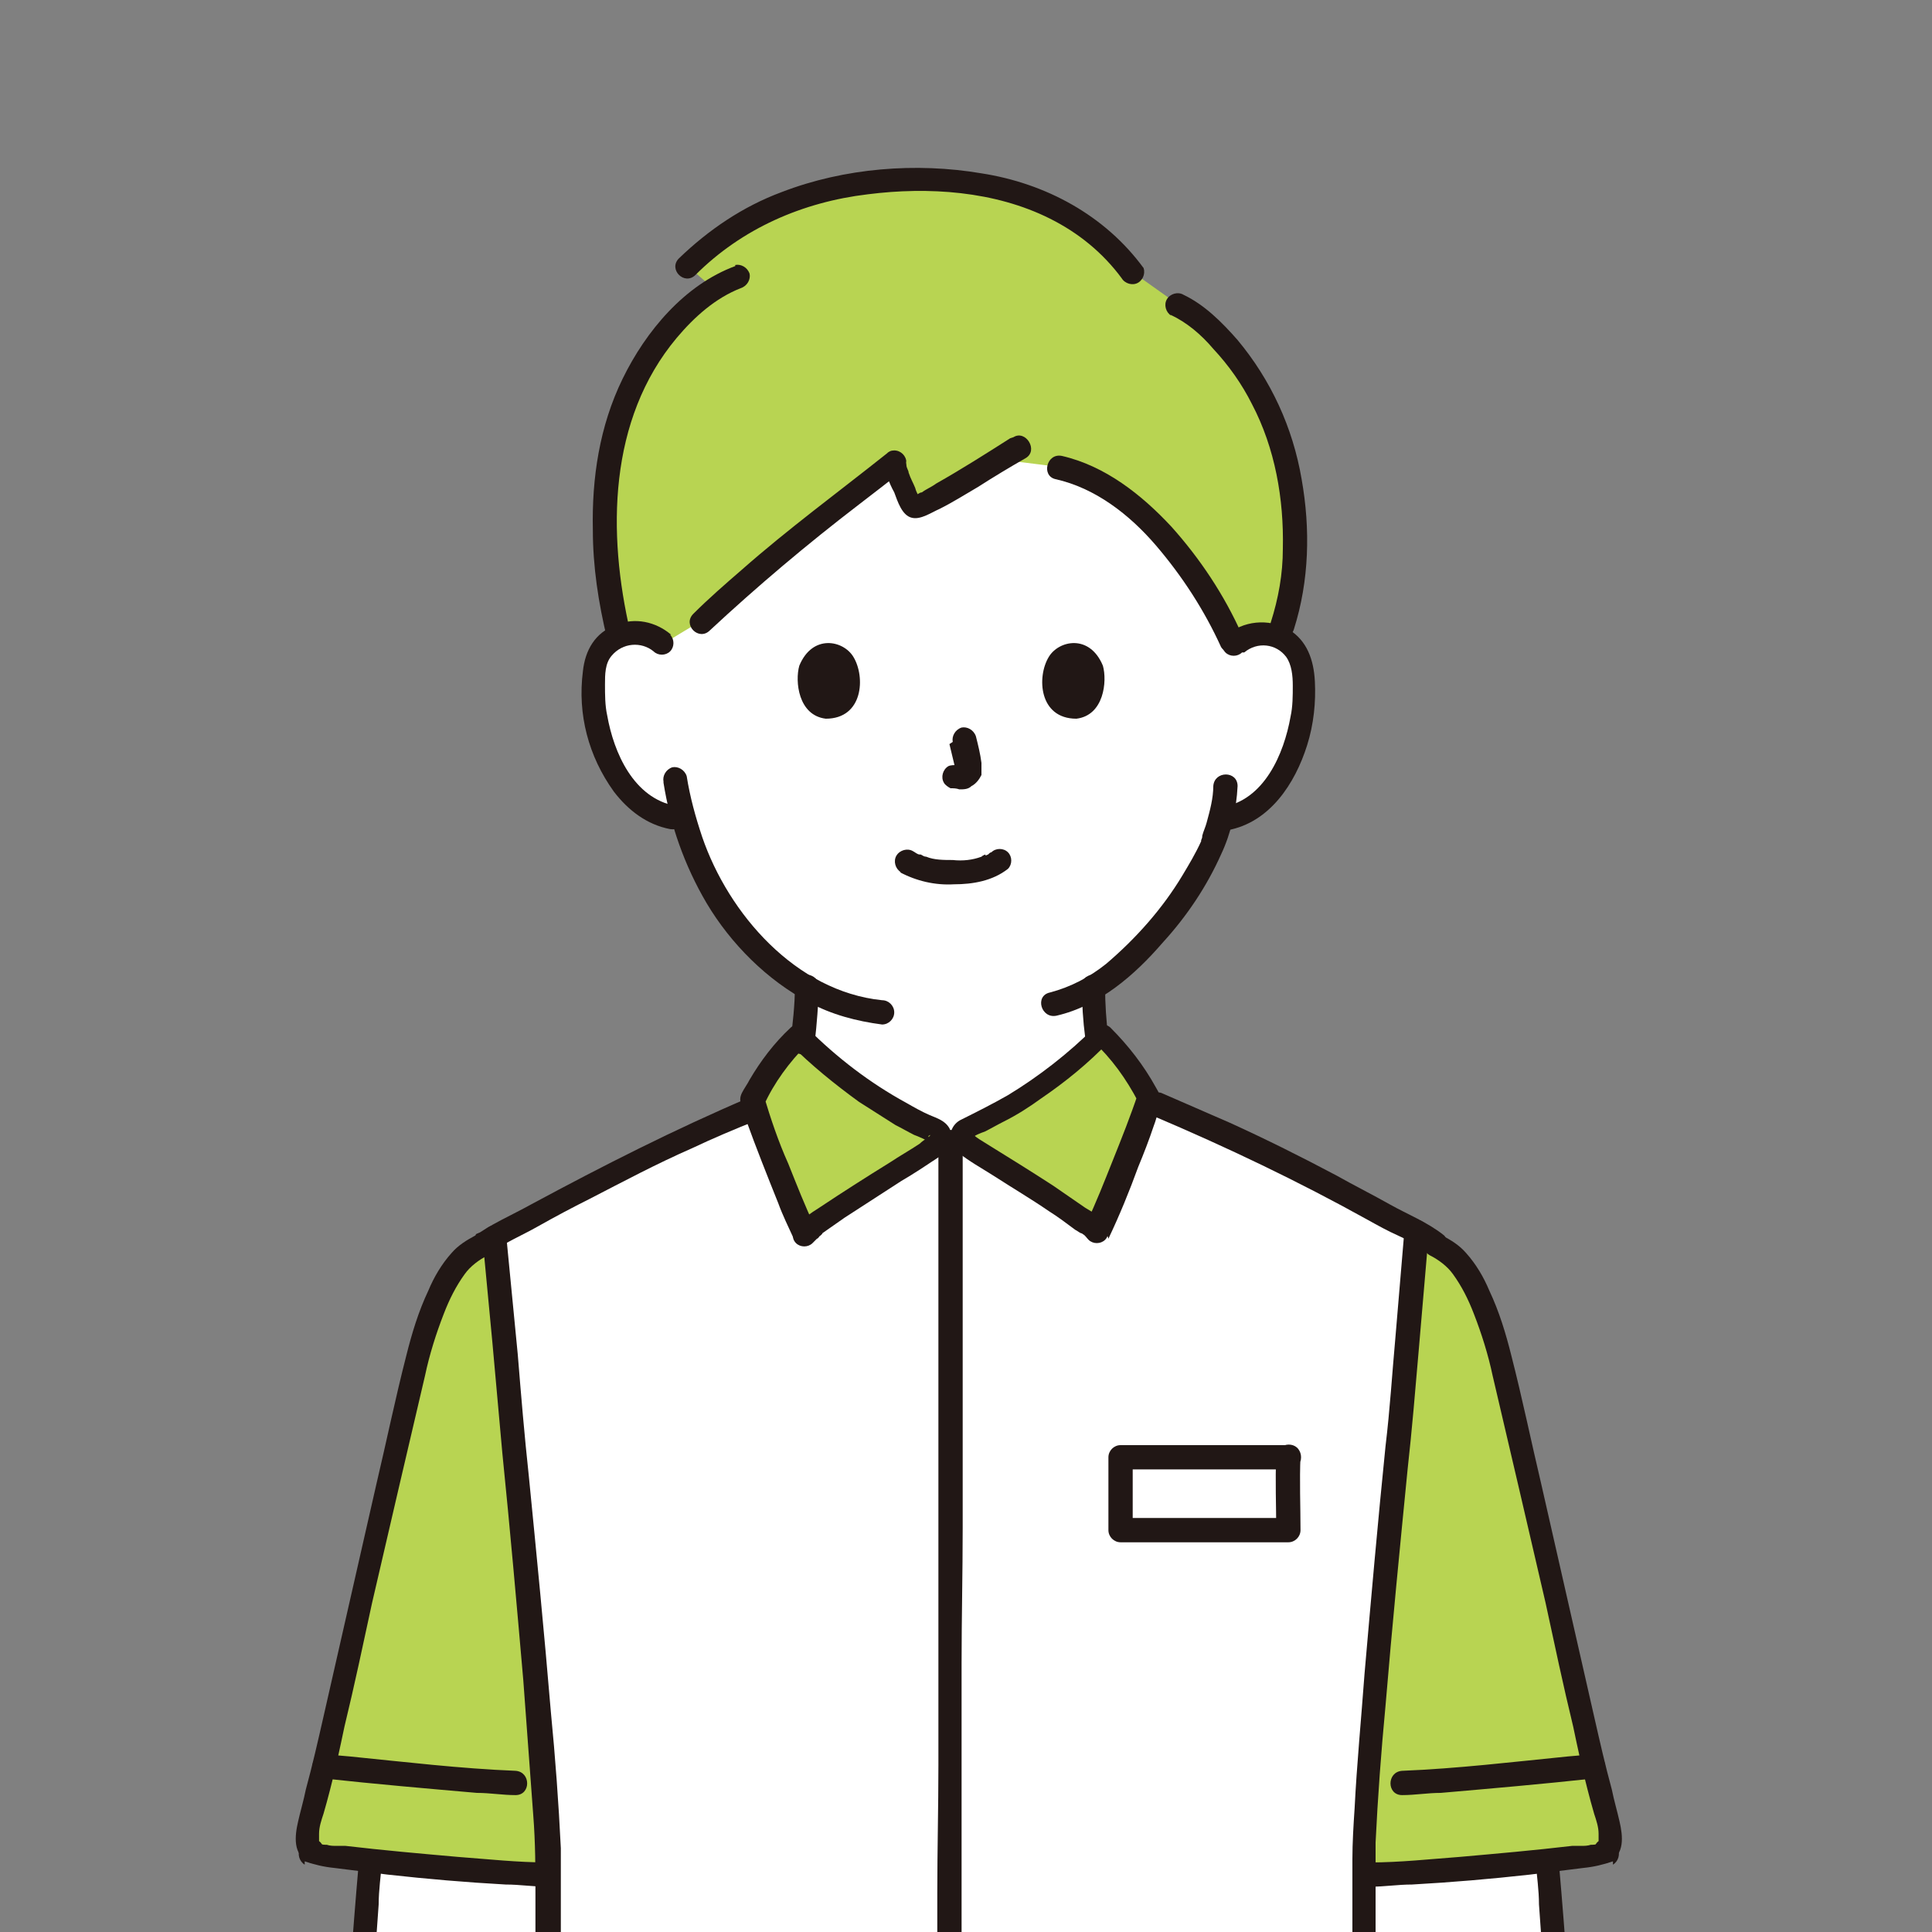 <svg id="layer1" xmlns="http://www.w3.org/2000/svg" xmlns:xlink="http://www.w3.org/1999/xlink" version="1.1" viewBox="0 0 175 175">
  <rect x="0" y="0" width="175" height="175" fill="#808080" stroke="none"/>
  <!-- Generator: Adobe Illustrator 29.0.0, SVG Export Plug-In . SVG Version: 2.1.0 Build 186)  -->
  <defs>
    <clipPath id="clippath">
      <rect width="175" height="175" fill="none"/>
    </clipPath>
  </defs>
  <g clip-path="url(#clippath)">
    <g>
      <path d="M60.1,56.8c.3-4.9,4.3-19.7,26.3-19.7s25.5,21.2,25.5,21.2c.8-.7,2-1.1,3.1-.9,1.1.2,2.1.8,2.6,1.7.3.6.5,1.4.5,2.1.2,2.8-.3,5.7-1.6,8.2-.6,1.3-1.5,2.4-2.5,3.3-.9.7-1.9,1.2-3,1.4h-.5c-.2,1-.5,1.8-.7,2.2-.8,2.2-5.1,9.5-10.7,13,0,1.7.1,3.4.3,5.1,1,2.1,2.2,4.1,3.4,6.1,1.7,2.6-1.8,11.4-17.2,11.4s-20.8-8.3-17-11.4c3.5-2.9,4.2-6.2,4.2-6.2.2-1.6.3-3.4.3-4.8-2.3-1.4-4.4-3.2-6.1-5.3-2.3-2.9-4-6.2-5-9.8l-1-.2c-1.1-.2-2.2-.7-3-1.4-1.1-.9-1.9-2.1-2.5-3.3-1.3-2.5-1.8-5.4-1.6-8.2,0-.7.2-1.4.5-2.1.6-.9,1.5-1.6,2.6-1.7,1.1-.2,2.2.2,3.1.9,0-.5,0-1,0-1.5Z" fill="#fff"/>
      <path d="M60.9,103.7c2.3-1.1,4.8-2.2,7.4-3.3h.1c.9,2.9,3.7,9.5,4.5,11.2,1.1-1.4,11.9-7.8,12.1-8.2h2.4c.2.3,11,6.7,12.1,8.2.8-1.8,3.9-9.3,4.7-11.8l.7.3c8.1,3.4,14.3,6.6,21.4,10.5.7.4,1.4.7,2,1h0c0,0-1,12.1-1,12.1-.4,6.2-2.7,25.2-3.7,43.8,0,4.5,0,13.4,0,26H49.7v-26c-1.1-18.6-3.3-37.6-3.7-43.8l-1.1-11.5s0,0,0,0c.9-.5,1.9-1,2.8-1.5,4.6-2.5,8.7-4.7,13.3-6.8Z" fill="#fff"/>
      <path d="M49.7,192.2v1.2h-17.7c-.1-3,1.2-21.5,1.5-24.9,5.7.6,14,1.2,16,1.2h.1c0,4.8,0,12.3,0,22.5Z" fill="#fff"/>
      <path d="M116.8,132h-15.3c0,1.1,0,5.3,0,6.6,2.5,0,13.3,0,15.2,0,0-1.8,0-6.4,0-6.7Z" fill="#fff"/>
      <path d="M78.9,16.6c-5.8.7-11.7,2.7-16.5,7.6l2.3,2c-3.9,2.4-7,7.1-8.4,11.3-1.7,4.9-2.2,11.9-.2,20.1h0c.3,0,.6-.1.9-.2,1.1-.2,2.2.2,3.1.9l3.3-2,.3-.2c7-6.6,10.9-9.3,17.2-14.2,0,.4,1.4,3.9,1.8,4.1.4.2,4.5-2.3,7.7-4.4l5.6.7c2.6.6,5,1.9,7.1,3.8,3.8,3.3,6.9,8.1,8.8,12.3.8-.8,2-1.2,3.2-1,.2,0,.5,0,.7.2,1.9-4.9,2.2-12.1-.2-18.9-1.7-4.8-5.8-9.8-9-11.2l-3.8-2.7c-3.7-5.1-9.9-8.2-17.8-8.5-2,0-4,0-5.9.2Z" fill="#b8d452"/>
      <path d="M39.1,169.1c-5-.4-10.1-1-11-1.4-.7-.2-.3-2.2,0-3.7,1.3-4.9,4.1-17.8,4.8-20.7,1.1-4.5,4-17.6,5-21.3.6-2.3,1.9-5.8,3.7-7.9.6-.5,1.2-.9,1.9-1.3l1.2-.7c0,.9,1.1,11.5,1.1,11.5.4,6.2,2.7,25.2,3.7,43.8v2.2c1.8.3-4.4,0-10.6-.5Z" fill="#b8d452"/>
      <path d="M99.4,111.6c.9-1.9,4.1-9.8,4.7-12.1-1.1-2.1-2.5-4.1-4.2-5.7-3.5,3.5-7.6,6.4-12.1,8.4-.3.1-.5.3-.6.5,0,.2,0,.5.1.7.2.3,11,6.7,12.1,8.2Z" fill="#b8d452"/>
      <path d="M72.9,111.6c-.9-1.9-4.1-9.8-4.7-12.1,1.1-2.1,2.5-4.1,4.2-5.7,3.5,3.5,7.6,6.4,12.1,8.4.3.1.5.3.6.5,0,.2,0,.5-.1.7-.2.3-11,6.7-12.1,8.2Z" fill="#b8d452"/>
      <path d="M73.8,94.4c.2-1.7.3-3.3.4-5,0-.6-.5-1.1-1.1-1.1-.6,0-1.1.5-1.1,1.1,0,1.7-.2,3.3-.4,5,0,.6.5,1.1,1.1,1.1.6,0,1.1-.5,1.1-1.1Z" fill="#211715"/>
      <path d="M98,89.4c0,1.5.1,3.1.3,4.6,0,.3.1.6.3.8.4.4,1.1.4,1.5,0,.2-.2.3-.5.3-.8-.2-1.5-.3-3.1-.3-4.6,0-.6-.5-1.1-1.1-1.1s-1.1.5-1.1,1.1h0Z" fill="#211715"/>
      <path d="M32,194.6h91.6c1.4,0,1.4-2.2,0-2.2H32c-1.4,0-1.4,2.2,0,2.2Z" fill="#211715"/>
      <path d="M67.9,99.4c-6.8,2.9-13.3,6.2-19.8,9.7-1.8,1-3.7,1.8-5.3,3-.4.4-.4,1.1,0,1.5.4.4,1.1.4,1.5,0,1.3-1,3-1.7,4.4-2.5,1.6-.9,3.1-1.7,4.7-2.5,3.1-1.6,6.1-3.2,9.3-4.6,1.9-.9,3.8-1.7,5.8-2.5.6-.2.9-.8.8-1.3-.2-.6-.8-.9-1.3-.8h0Z" fill="#211715"/>
      <path d="M104.5,101.1c6.6,2.8,13.1,5.9,19.4,9.4.9.5,1.8,1,2.7,1.4.9.4,1.8.9,2.7,1.5.4.4,1.1.4,1.5,0,.4-.4.4-1.1,0-1.5-1.5-1.2-3.3-1.9-4.9-2.8-1.6-.9-3.2-1.7-4.8-2.6-3.2-1.7-6.4-3.3-9.7-4.8-2.1-.9-4.1-1.8-6.2-2.7-.6-.2-1.2.2-1.3.8-.1.6.2,1.2.8,1.3Z" fill="#211715"/>
      <path d="M43.1,111.9c-.8.4-1.6.9-2.2,1.6-.9,1-1.6,2.2-2.1,3.4-.9,1.9-1.5,3.9-2,5.9-1,3.9-1.8,7.8-2.7,11.6-1.6,7-3.2,14.1-4.8,21.1-.5,2.2-1,4.4-1.6,6.6-.2,1-.5,2-.7,2.9-.3,1.3-.5,3,1,3.7.6.2,1.2-.2,1.3-.8.1-.6-.2-1.2-.8-1.3l.4.3c0,.1,0,.1,0,0,0-.2,0,0,0-.2,0-.2,0-.4,0-.6,0-.6.2-1.2.4-1.8.2-.7.4-1.4.6-2.2.5-1.9.9-3.8,1.3-5.7.9-3.7,1.7-7.5,2.5-11.2,1.6-6.9,3.2-13.8,4.8-20.6.4-1.9,1-3.8,1.7-5.6.5-1.3,1.1-2.5,1.9-3.6.5-.7,1.3-1.3,2.1-1.7,1.2-.7.1-2.6-1.1-1.9h0Z" fill="#211715"/>
      <path d="M27.6,168.6c.9.3,1.7.5,2.7.6,1.6.2,3.2.4,4.8.6,3.6.4,7.1.7,10.7.9,1.3,0,2.5.2,3.8.2,1.4,0,1.4-2.2,0-2.2-2.7,0-5.4-.3-8.1-.5-3.4-.3-6.8-.6-10.2-1-.3,0,.2,0,0,0,0,0-.2,0-.3,0-.2,0-.3,0-.5,0-.3,0-.6,0-.9-.1-.2,0-.4,0-.7-.1-.2,0-.6-.2-.2,0-.5-.3-1.2-.1-1.5.4-.3.5-.1,1.2.4,1.5h0Z" fill="#211715"/>
      <path d="M32.5,168.7c-.6,6.9-1.1,13.8-1.4,20.8,0,1.3-.2,2.7-.1,4,0,1.4,2.2,1.4,2.2,0,0-1.1,0-2.3,0-3.5,0-1.9.2-3.7.3-5.6.3-4,.5-8,.8-11.9,0-1.3.2-2.6.3-3.9,0-.6-.5-1.1-1.1-1.1-.6,0-1.1.5-1.1,1.1h0Z" fill="#211715"/>
      <path d="M29.4,161.1c4.6.5,9.2.9,13.8,1.3,1.2,0,2.3.2,3.5.2,1.4,0,1.4-2.1,0-2.2-5-.2-10-.8-15-1.3l-2.3-.2c-.6,0-1.1.5-1.1,1.1,0,.6.5,1.1,1.1,1.1h0Z" fill="#211715"/>
      <path d="M123.9,192.2v1.2h17.7c.1-3-1.2-21.5-1.5-24.9-5.7.6-14,1.2-16,1.2h-.1c0,4.8,0,12.3,0,22.5Z" fill="#fff"/>
      <path d="M134.6,169.1c5-.4,10.1-1,11-1.4.7-.2.3-2.2,0-3.7-1.3-4.9-4.1-17.8-4.8-20.7-1.1-4.5-4-17.6-5-21.3-.6-2.3-1.9-5.8-3.7-7.9-.6-.5-1.2-.9-1.9-1.3l-1.2-.7c0,.9-1.1,11.5-1.1,11.5-.4,6.2-2.7,25.2-3.7,43.8v2.2c-1.8.3,4.4,0,10.6-.5Z" fill="#b8d452"/>
      <path d="M130.6,111.9c.8.4,1.6.9,2.2,1.6.9,1,1.6,2.2,2.1,3.4.9,1.9,1.5,3.9,2,5.9,1,3.9,1.8,7.8,2.7,11.6,1.6,7,3.2,14.1,4.8,21.1.5,2.2,1,4.4,1.6,6.6.2,1,.5,2,.7,2.9.3,1.3.5,3-1,3.7-.6.2-1.2-.2-1.3-.8-.1-.6.2-1.2.8-1.3l-.4.3c0,.1,0,.1,0,0,0-.2,0,0,0-.2,0-.2,0-.4,0-.6,0-.6-.2-1.2-.4-1.8-.2-.7-.4-1.4-.6-2.2-.5-1.9-.9-3.8-1.3-5.7-.9-3.7-1.7-7.5-2.5-11.2-1.6-6.9-3.2-13.8-4.8-20.6-.4-1.9-1-3.8-1.7-5.6-.5-1.3-1.1-2.5-1.9-3.6-.5-.7-1.3-1.3-2.1-1.7-1.2-.7-.1-2.6,1.1-1.9h0Z" fill="#211715"/>
      <path d="M146.1,168.6c-.9.3-1.7.5-2.7.6-1.6.2-3.2.4-4.8.6-3.6.4-7.1.7-10.7.9-1.3,0-2.5.2-3.8.2-1.4,0-1.4-2.2,0-2.2,2.7,0,5.4-.3,8.1-.5,3.4-.3,6.8-.6,10.2-1,.3,0-.2,0,0,0,0,0,.2,0,.3,0,.2,0,.3,0,.5,0,.3,0,.6,0,.9-.1.2,0,.4,0,.7-.1.2,0,.6-.2.2,0,.5-.3,1.2-.1,1.5.4.3.5.1,1.2-.4,1.5h0Z" fill="#211715"/>
      <path d="M141.2,168.7c.6,6.9,1.1,13.8,1.4,20.8,0,1.3.2,2.7.1,4,0,1.4-2.2,1.4-2.2,0,0-1.1,0-2.3,0-3.5,0-1.9-.2-3.7-.3-5.6-.3-4-.5-8-.8-11.9,0-1.3-.2-2.6-.3-3.9,0-.6.5-1.1,1.1-1.1.6,0,1.1.5,1.1,1.1h0Z" fill="#211715"/>
      <path d="M144.3,161.1c-4.6.5-9.2.9-13.8,1.3-1.2,0-2.3.2-3.5.2-1.4,0-1.4-2.1,0-2.2,5-.2,10-.8,15-1.3l2.3-.2c.6,0,1.1.5,1.1,1.1,0,.6-.5,1.1-1.1,1.1h0Z" fill="#211715"/>
      <path d="M85,103.3c0,1.3,0,2.5,0,3.8,0,2.4,0,4.8,0,7.2,0,3.2,0,6.4,0,9.6,0,3.8,0,7.6,0,11.4,0,4.1,0,8.2,0,12.3v12.3c0,3.8-.1,7.7-.1,11.5,0,3.3,0,6.6,0,9.9,0,2.5,0,5,0,7.5,0,1.4,0,2.8,0,4.2v.4c0,1.4,2.2,1.4,2.2,0s0-2.2,0-3.3c0-2.2,0-4.5,0-6.7,0-3.1,0-6.2,0-9.3,0-3.7,0-7.5,0-11.2v-12.2c0-4.1.1-8.2.1-12.3,0-3.9,0-7.8,0-11.7,0-3.4,0-6.8,0-10.2,0-2.6,0-5.2,0-7.8,0-1.6,0-3.1,0-4.7v-.6c0-1.4-2.2-1.4-2.2,0h0Z" fill="#211715"/>
      <path d="M124.6,193.5v-20.3c0-2.1,0-4.2,0-6.3.2-4.1.5-8.2.9-12.4.6-7.2,1.3-14.3,2-21.4.4-3.6.7-7.2,1-10.7l.9-10.5v-.3c0-.6-.5-1.1-1.1-1.1-.6,0-1.1.5-1.1,1.1l-.8,9.5c-.3,3.3-.5,6.6-.9,9.9-.7,6.9-1.3,13.7-1.9,20.6-.3,4.1-.7,8.2-.9,12.2-.1,1.5-.2,3.1-.2,4.6v25c0,1.4,2.2,1.4,2.2,0h0Z" fill="#211715"/>
      <path d="M50.8,193.5v-20.1c0-2,0-4,0-6-.2-4.1-.5-8.2-.9-12.3-.6-7.2-1.3-14.3-2-21.4-.4-3.7-.7-7.3-1-11l-1-10.3v-.3c0-.6-.5-1.1-1.1-1.1-.6,0-1.1.5-1.1,1.1l.9,9.5c.3,3.3.6,6.7.9,10,.7,6.9,1.3,13.7,1.9,20.6.3,4,.6,8.1.9,12.2.2,2.5.2,4.9.2,7.3v21.9c0,1.4,2.2,1.4,2.2,0h0Z" fill="#211715"/>
      <path d="M116.8,130.9h-15.3c-.6,0-1.1.5-1.1,1.1,0,2.2,0,4.4,0,6.6,0,.6.5,1.1,1.1,1.1,4.3,0,8.6,0,12.8,0,.8,0,1.6,0,2.4,0,.6,0,1.1-.5,1.1-1.1,0-2.2-.1-4.5,0-6.7,0-1.4-2.1-1.4-2.2,0-.1,2.2,0,4.5,0,6.7l1.1-1.1c-4.2,0-8.3,0-12.5,0-.9,0-1.8,0-2.7,0l1.1,1.1c0-2.2,0-4.4,0-6.6l-1.1,1.1h15.3c1.4,0,1.4-2.2,0-2.2Z" fill="#211715"/>
      <path d="M100.4,112.2c1-2.1,1.9-4.3,2.7-6.5.5-1.2,1-2.5,1.4-3.7.2-.5.3-1,.5-1.5,0-.2.1-.3.1-.5.1-.6-.1-1-.4-1.5-1.1-2-2.5-3.8-4.1-5.4-.4-.4-1.1-.4-1.5,0-2.3,2.3-5,4.4-7.8,6.1-1.4.8-2.8,1.5-4.2,2.2-.9.4-1.3,1.5-.8,2.4.1.2.3.5.5.6,1,.8,2.1,1.4,3.2,2.1,1.7,1.1,3.4,2.1,5,3.2.8.5,1.6,1.1,2.4,1.7.2.1.3.2.5.3.2.2,0,0,0,0,0,0,.1,0,.2.1.2.1.3.3.5.5.4.4,1.1.4,1.5,0,.4-.4.4-1.1,0-1.5-.5-.6-1.1-1-1.8-1.4-1-.7-1.9-1.3-2.9-2-2-1.3-4.1-2.6-6.2-3.9-.3-.2-.7-.4-1-.7,0,0-.2-.2-.3-.2.1,0,.2.2.1,0,0,0,.1.3.1,0v.5c0-.2.8-.5,1.1-.6.6-.3,1.1-.6,1.7-.9,1.2-.6,2.3-1.3,3.4-2.1,2.2-1.5,4.3-3.2,6.2-5.2h-1.5c1.7,1.6,3,3.4,4.1,5.5v-.8c-.7,2.1-1.5,4.1-2.3,6.1-.8,2-1.5,3.8-2.4,5.7-.3.5-.1,1.2.4,1.5.5.3,1.2.1,1.5-.4Z" fill="#211715"/>
      <path d="M73.8,111.1c-.9-1.9-1.6-3.7-2.4-5.7-.9-2-1.6-4.1-2.2-6.1v.8c.9-2,2.3-3.9,3.9-5.5h-1.5c1.9,1.9,4,3.6,6.2,5.2,1.1.7,2.2,1.4,3.3,2.1.6.3,1.1.6,1.7.9.3.1,1.2.5,1.3.6v-.5c-.1.3.1-.2,0,0,0,0,.3-.2.1,0,0,0,0,0-.1.1-.3.2-.6.4-.8.6-.9.6-1.8,1.1-2.7,1.7-2.1,1.3-4.3,2.7-6.4,4.1-.8.5-1.5,1-2.1,1.7-.4.4-.4,1.1,0,1.5.4.4,1.1.4,1.5,0,.1-.1.3-.3.4-.4.1,0,.2-.2.3-.3-.2.2.2-.1.2-.2.7-.5,1.3-.9,2-1.4,1.7-1.1,3.4-2.2,5.1-3.3,1.2-.7,2.4-1.5,3.6-2.3.8-.5,1.3-1.5.8-2.5-.4-.7-1.1-.9-1.8-1.2-.7-.3-1.4-.7-2.1-1.1-3.3-1.8-6.3-4.1-9-6.8-.4-.4-1.1-.4-1.5,0-1.5,1.4-2.7,3-3.7,4.7-.2.4-.5.8-.7,1.2-.2.4-.2.8,0,1.1.1.5.3.9.4,1.4.9,2.5,1.9,5,2.9,7.5.4,1.1.9,2.1,1.4,3.2.3.5,1,.7,1.5.4.5-.3.7-1,.4-1.5Z" fill="#211715"/>
      <path d="M112.7,59.1c1.2-1,2.9-.8,3.8.4.5.7.6,1.7.6,2.6,0,.9,0,1.9-.2,2.8-.6,3.4-2.4,7.6-6.2,8.2-.6.2-.9.8-.8,1.3.2.6.8.9,1.3.8,3.8-.7,6.1-4.2,7.2-7.7.6-1.9.8-3.9.7-5.8-.1-1.9-.7-3.7-2.4-4.7-1.8-1-4.1-.8-5.7.6-.4.4-.4,1.1,0,1.5.4.4,1.1.4,1.5,0h0Z" fill="#211715"/>
      <path d="M109.9,71.2c0,1.1-.3,2.2-.6,3.3-.1.4-.3.8-.4,1.2,0,.1,0,.2-.1.4,0,0,0,0,0,.1,0,.2,0,0,0,0-.5,1.1-1.1,2.1-1.7,3.1-1.8,3-4.2,5.7-6.9,8-1.5,1.2-3.2,2.1-5.1,2.6-1.4.3-.8,2.4.6,2.1,3.9-.9,7.1-3.7,9.6-6.6,2.2-2.4,4-5.1,5.3-8,.9-1.9,1.4-4.1,1.5-6.2,0-1.4-2.1-1.4-2.2,0h0Z" fill="#211715"/>
      <path d="M60.8,57.5c-1.4-1.2-3.3-1.6-5-.9-1.9.7-2.8,2.3-3,4.2-.5,3.9.5,7.7,2.8,10.9,1.3,1.7,3,3,5.1,3.4.6.1,1.2-.2,1.3-.8.2-.6-.2-1.2-.8-1.3-3.8-.7-5.6-4.8-6.2-8.2-.2-.9-.2-1.9-.2-2.8,0-.9,0-1.9.6-2.6,1-1.2,2.7-1.3,3.8-.4.4.4,1.1.4,1.5,0,.4-.4.4-1.1,0-1.5h0Z" fill="#211715"/>
      <path d="M60.1,70.9c.6,3.8,1.9,7.5,3.9,10.9,2.2,3.7,5.5,7,9.3,9,2,1.1,4.3,1.7,6.6,2,.6,0,1.1-.5,1.1-1.1,0-.6-.5-1.1-1.1-1.1-7.8-.8-13.9-7.8-16.3-14.8-.6-1.8-1.1-3.6-1.4-5.5-.2-.6-.8-.9-1.3-.8-.6.2-.9.8-.8,1.3h0Z" fill="#211715"/>
      <path d="M106,28.5c1.5.7,2.8,1.8,3.9,3.1,1.4,1.5,2.6,3.2,3.5,5,2.1,4,2.9,8.6,2.8,13.1,0,2.3-.4,4.5-1.1,6.7-.4,1.3,1.7,1.9,2.1.6,1.4-4.4,1.5-9.1.7-13.6-.8-4.7-2.8-9-5.8-12.6-1.4-1.6-3-3.2-4.9-4.1-.5-.3-1.2-.1-1.5.4-.3.5-.1,1.2.4,1.5h0Z" fill="#211715"/>
      <path d="M66.6,24.1c-4.6,1.7-8.1,5.9-10.2,10.2-2.1,4.3-2.8,9-2.7,13.7,0,3.3.5,6.6,1.3,9.9.3,1.4,2.4.8,2.1-.6-2.1-9-2-19.3,4.2-26.7,1.6-1.9,3.5-3.6,5.8-4.5.6-.2.9-.8.8-1.3-.2-.6-.8-.9-1.3-.8Z" fill="#211715"/>
      <path d="M103.6,24.3c-3.5-4.8-8.9-7.7-14.7-8.6-5.9-1-12.4-.5-18.1,1.7-3.5,1.3-6.6,3.4-9.3,6-1,1,.5,2.5,1.5,1.5,4.2-4.2,9.7-6.6,15.6-7.3,5.5-.7,11.5-.3,16.5,2.2,2.6,1.3,4.8,3.1,6.5,5.4.3.5,1,.7,1.5.4.5-.3.7-1,.4-1.5Z" fill="#211715"/>
      <path d="M91.5,39.7c-2.2,1.4-4.4,2.8-6.7,4.1-.4.3-.9.5-1.3.8-.2,0-.4.2-.6.3,0,0-.1,0-.2.1-.2,0,0,0,0,0,0,0-.1,0-.1,0,0,0-.2,0,0,0,.3,0,.5.1.8.3,0,0,.1.2,0,0-.2-.4-.4-.7-.5-1.1-.2-.5-.4-.8-.6-1.4,0-.2-.2-.4-.2-.7,0-.1-.1-.6,0-.2,0-.6-.5-1.1-1.1-1.1-.3,0-.5.1-.7.3-4.4,3.5-8.9,6.8-13.1,10.5-1.5,1.3-3,2.6-4.4,4-1,1,.5,2.5,1.5,1.5,4.3-4,8.8-7.8,13.5-11.4,1.3-1,2.6-2,4-3.1l-1.8-.8c.2,1,.5,1.9,1,2.8.3.8.7,2.1,1.6,2.3.8.2,1.8-.5,2.5-.8,1.2-.6,2.3-1.3,3.5-2,1.4-.9,2.9-1.8,4.3-2.6,1.2-.7,0-2.6-1.1-1.9h0Z" fill="#211715"/>
      <path d="M95.6,43.4c3.6.8,6.7,3.2,9.1,6,2.4,2.8,4.4,5.9,5.9,9.2.3.5,1,.7,1.5.4.5-.3.7-1,.4-1.5-1.6-3.6-3.8-6.9-6.4-9.8-2.7-2.9-6-5.5-9.9-6.4-1.4-.3-1.9,1.8-.6,2.1h0Z" fill="#211715"/>
      <path d="M81.5,79c1.5.8,3.2,1.2,4.9,1.1,1.7,0,3.5-.3,4.9-1.4.4-.4.4-1.1,0-1.5-.4-.4-1.1-.4-1.5,0,.3-.2,0,0,0,0-.1,0-.2.1-.3.2,0,0-.4.2-.2,0-.1,0-.3.1-.4.2-.8.3-1.7.4-2.6.3-.8,0-1.7,0-2.4-.3-.2,0-.3-.1-.5-.2,0,0,0,0-.1,0,.3,0,0,0,0,0-.2,0-.4-.2-.6-.3-.5-.3-1.2-.1-1.5.4-.3.5-.1,1.2.4,1.5h0Z" fill="#211715"/>
      <path d="M86,67.4c.2.8.4,1.7.6,2.5v-.3c0,.1,0,.2,0,.3v-.3c0,0,0,.1,0,.2v-.3c0,0,0,0,0,.1l.2-.2s0,0,0,0l.2-.2c0,0-.1,0-.2.1h.3c-.1,0-.2,0-.3,0h.3c-.1,0-.2,0-.3,0h.3c-.1,0-.2,0-.4,0-.3,0-.6,0-.8.1-.5.3-.7,1-.4,1.5,0,0,0,0,0,0,.1.2.4.4.6.5.3,0,.5,0,.8.1.4,0,.8,0,1.1-.3.4-.2.7-.6.9-1,0-.4,0-.7,0-1.1-.1-.8-.3-1.6-.5-2.4-.2-.6-.8-.9-1.3-.8-.6.2-.9.8-.8,1.3h0Z" fill="#211715"/>
      <path d="M72.4,60.3c-.4,1.4-.1,4.5,2.4,4.8,3.4,0,3.6-3.8,2.5-5.6-.9-1.5-3.7-2.1-4.9.8Z" fill="#211715"/>
      <path d="M99.9,60.3c.4,1.4.1,4.5-2.4,4.8-3.4,0-3.6-3.8-2.5-5.6.9-1.5,3.7-2.1,4.9.8Z" fill="#211715"/>
    </g>
  </g>
</svg>